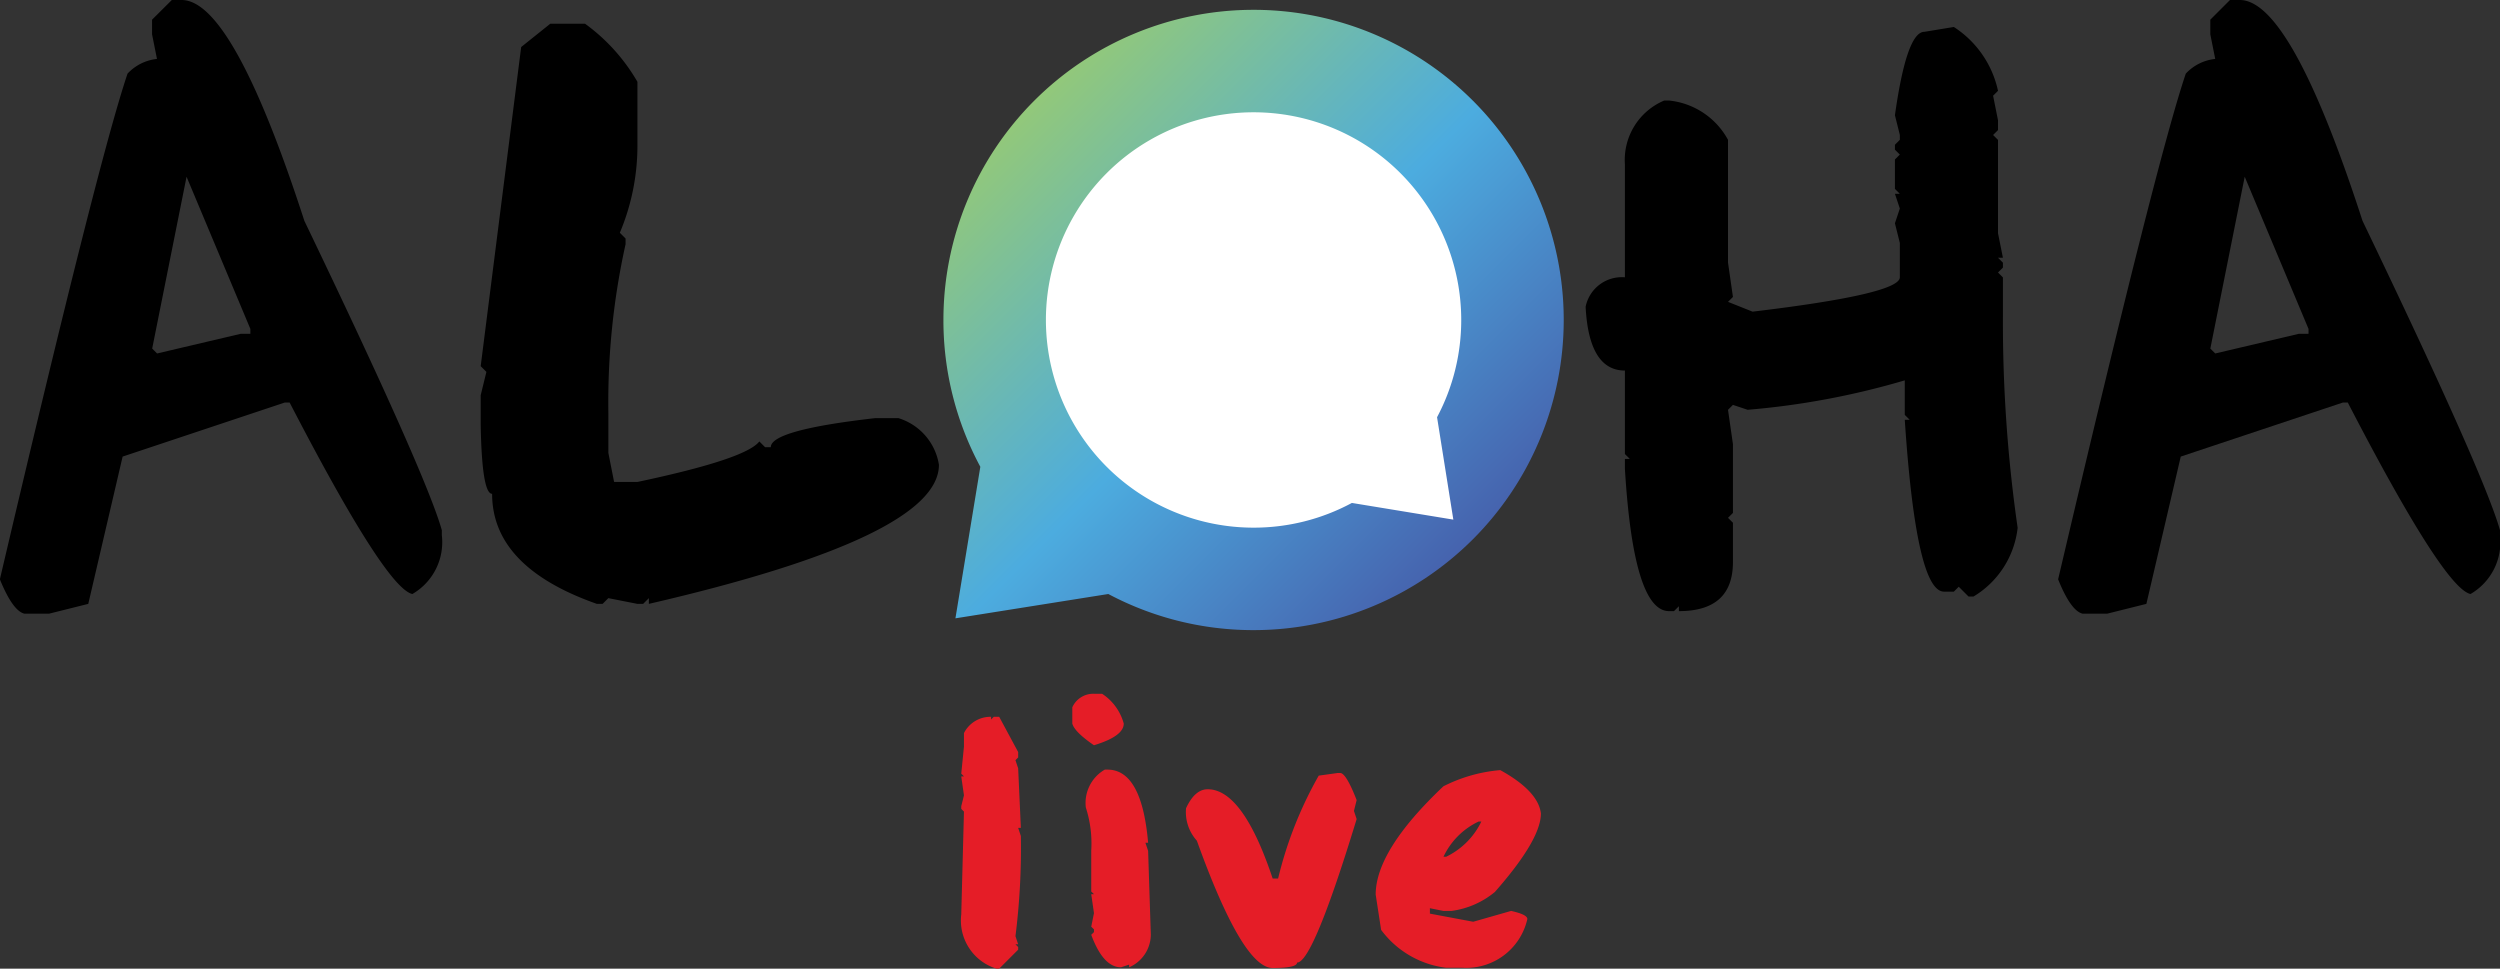 <svg id="Group_53100" data-name="Group 53100" xmlns="http://www.w3.org/2000/svg" xmlns:xlink="http://www.w3.org/1999/xlink" width="106.4" height="41.226" viewBox="0 0 106.4 41.226">
  <rect x="0" y="0" width="106.4" height="41.226" fill="#333333" stroke="none"/>
  <defs>
    <linearGradient id="linear-gradient" x1="0.083" y1="0.21" x2="0.79" y2="0.917" gradientUnits="objectBoundingBox">
      <stop offset="0" stop-color="#92c87a"/>
      <stop offset="0.513" stop-color="#4cacdf"/>
      <stop offset="1" stop-color="#4663ae"/>
    </linearGradient>
  </defs>
  <g id="Group_3" data-name="Group 3">
    <path id="Path_5" data-name="Path 5" d="M983.123-162.454h.417q2.177,0,5.224,9.4,5.172,10.761,5.85,13.164v.21a2.548,2.548,0,0,1-1.253,2.507q-1.133-.244-5.224-8.149h-.208l-6.9,2.3-1.462,6.269-1.672.418h-1.045q-.5-.122-1.045-1.463,4.179-17.813,5.433-21.522a1.994,1.994,0,0,1,1.253-.626l-.209-1.045v-.626Zm.627,7.522-1.463,7.313.209.209,3.553-.836h.417v-.209Z" transform="translate(-975.81 162.454)"/>
    <path id="Path_6" data-name="Path 6" d="M1003.96-161.211h1.48a8,8,0,0,1,2.229,2.472v2.716a9.546,9.546,0,0,1-.749,3.709l.244.244v.244a31.068,31.068,0,0,0-.732,7.156v1.724l.244,1.237h.992q4.614-.975,5.189-1.724l.244.244h.244q0-.731,4.441-1.236h.992a2.483,2.483,0,0,1,1.723,1.985q0,3.065-12.345,5.92v-.244l-.244.244h-.244l-1.237-.244-.244.244h-.244q-4.458-1.567-4.458-4.684-.436,0-.487-2.96V-145.4l.243-.993-.243-.244,1.723-13.582Z" transform="translate(-980.54 162.221)"/>
  </g>
  <g id="Group_4" data-name="Group 4" transform="translate(67.484)">
    <path id="Path_7" data-name="Path 7" d="M1074.567-161.04a4.312,4.312,0,0,1,1.88,2.717l-.209.209.209,1.045v.418l-.209.209.209.209v3.97l.209,1.045h-.209l.209.209v.209l-.209.209.209.21v1.672a61.385,61.385,0,0,0,.627,8.985,3.917,3.917,0,0,1-1.88,2.925h-.209l-.418-.418-.208.209h-.418q-1.185,0-1.671-7.313h.209l-.209-.209V-146a33.356,33.356,0,0,1-6.687,1.253l-.626-.209-.21.209.21,1.463v2.926l-.21.209.21.209v1.672q0,2.091-2.3,2.09v-.209l-.209.209h-.209q-1.514,0-1.88-6.059v-.418h.209l-.209-.209v-3.553q-1.532,0-1.672-2.716a1.572,1.572,0,0,1,1.672-1.253v-4.806a2.743,2.743,0,0,1,1.672-2.717h.209a3.227,3.227,0,0,1,2.507,1.672v5.224l.21,1.463-.21.209,1.045.417q6.268-.748,6.268-1.462v-1.463l-.209-.836.209-.627-.209-.627h.209l-.209-.209V-155.4l.209-.209-.209-.209v-.209l.209-.21v-.209l-.209-.836q.5-3.553,1.254-3.552Z" transform="translate(-1058.896 162.188)"/>
    <path id="Path_8" data-name="Path 8" d="M1090.97-162.454h.417q2.177,0,5.224,9.4,5.172,10.761,5.85,13.164v.21a2.549,2.549,0,0,1-1.254,2.507q-1.132-.244-5.223-8.149h-.209l-6.9,2.3-1.463,6.269-1.672.418H1084.7q-.506-.122-1.044-1.463,4.178-17.813,5.433-21.522a1.992,1.992,0,0,1,1.253-.626l-.209-1.045v-.626Zm.627,7.522-1.463,7.313.209.209,3.552-.836h.418v-.209Z" transform="translate(-1063.546 162.454)"/>
  </g>
  <g id="Group_5" data-name="Group 5" transform="translate(40.153 0.418)">
    <path id="Path_9" data-name="Path 9" d="M1038.445-161.939a13.2,13.2,0,0,0-13.2,13.2,13.137,13.137,0,0,0,1.571,6.248l-1.06,6.45,6.507-1.035a13.142,13.142,0,0,0,6.182,1.537,13.2,13.2,0,0,0,13.2-13.2A13.2,13.2,0,0,0,1038.445-161.939Z" transform="translate(-1025.246 161.939)" fill="url(#linear-gradient)"/>
    <path id="Path_10" data-name="Path 10" d="M1030.615-147.731a8.838,8.838,0,0,0,8.838,8.839,8.8,8.8,0,0,0,4.184-1.052l4.318.71-.693-4.358a8.793,8.793,0,0,0,1.029-4.139,8.839,8.839,0,0,0-8.839-8.839A8.838,8.838,0,0,0,1030.615-147.731Z" transform="translate(-1026.254 160.931)" fill="#fff"/>
  </g>
  <g id="Group_6" data-name="Group 6" transform="translate(40.912 29.527)">
    <path id="Path_11" data-name="Path 11" d="M1027.449-124.893v.115l.115-.115h.231l.807,1.5v.231l-.115.115.115.346.115,2.535h-.115l.115.346a30.015,30.015,0,0,1-.23,4.264l.115.345h-.115l.115.115v.115l-.807.807h-.115a2.144,2.144,0,0,1-1.5-2.305l.115-4.379-.115-.115v-.115l.115-.461-.115-.807h.115l-.115-.115.115-1.153v-.576A1.266,1.266,0,0,1,1027.449-124.893Z" transform="translate(-1026.181 125.873)" fill="#e51d27"/>
    <path id="Path_12" data-name="Path 12" d="M1032.921-126.1h.346a2.205,2.205,0,0,1,.922,1.268q0,.539-1.268.923-.826-.567-.922-.923v-.691A.976.976,0,0,1,1032.921-126.1Zm.461,3.228h.115q1.46,0,1.729,3.112h-.116l.116.345.115,3.573a1.529,1.529,0,0,1-.922,1.383v-.115l-.346.115q-.758,0-1.268-1.383l.116-.115v-.115l-.116-.115.116-.576-.116-.807h.116l-.116-.115v-1.729a4.985,4.985,0,0,0-.23-1.844A1.637,1.637,0,0,1,1033.382-122.872Z" transform="translate(-1027.274 126.1)" fill="#e51d27"/>
    <path id="Path_13" data-name="Path 13" d="M1044.412-121.949h.115q.25.02.692,1.153l-.115.461.115.346q-1.864,6.109-2.536,6.108,0,.23-1.037.231-1.278,0-3.227-5.417a1.82,1.82,0,0,1-.461-1.383q.374-.807.921-.807,1.5,0,2.766,3.8h.231a16.778,16.778,0,0,1,1.729-4.38Z" transform="translate(-1028.392 125.321)" fill="#e51d27"/>
    <path id="Path_14" data-name="Path 14" d="M1053.2-122.1q1.614.893,1.729,1.844,0,1.115-1.959,3.342a3.651,3.651,0,0,1-1.845.807h-.345l-.576-.115v.23l1.844.346,1.613-.461q.692.153.691.345a2.664,2.664,0,0,1-2.766,2.074h-.692a4.055,4.055,0,0,1-2.766-1.613l-.231-1.5q0-1.882,2.882-4.61A6.545,6.545,0,0,1,1053.2-122.1Zm-2.42,3.688h.114a3.2,3.2,0,0,0,1.5-1.5h-.115A3.126,3.126,0,0,0,1050.784-118.415Z" transform="translate(-1030.26 125.349)" fill="#e51d27"/>
  </g>
</svg>
